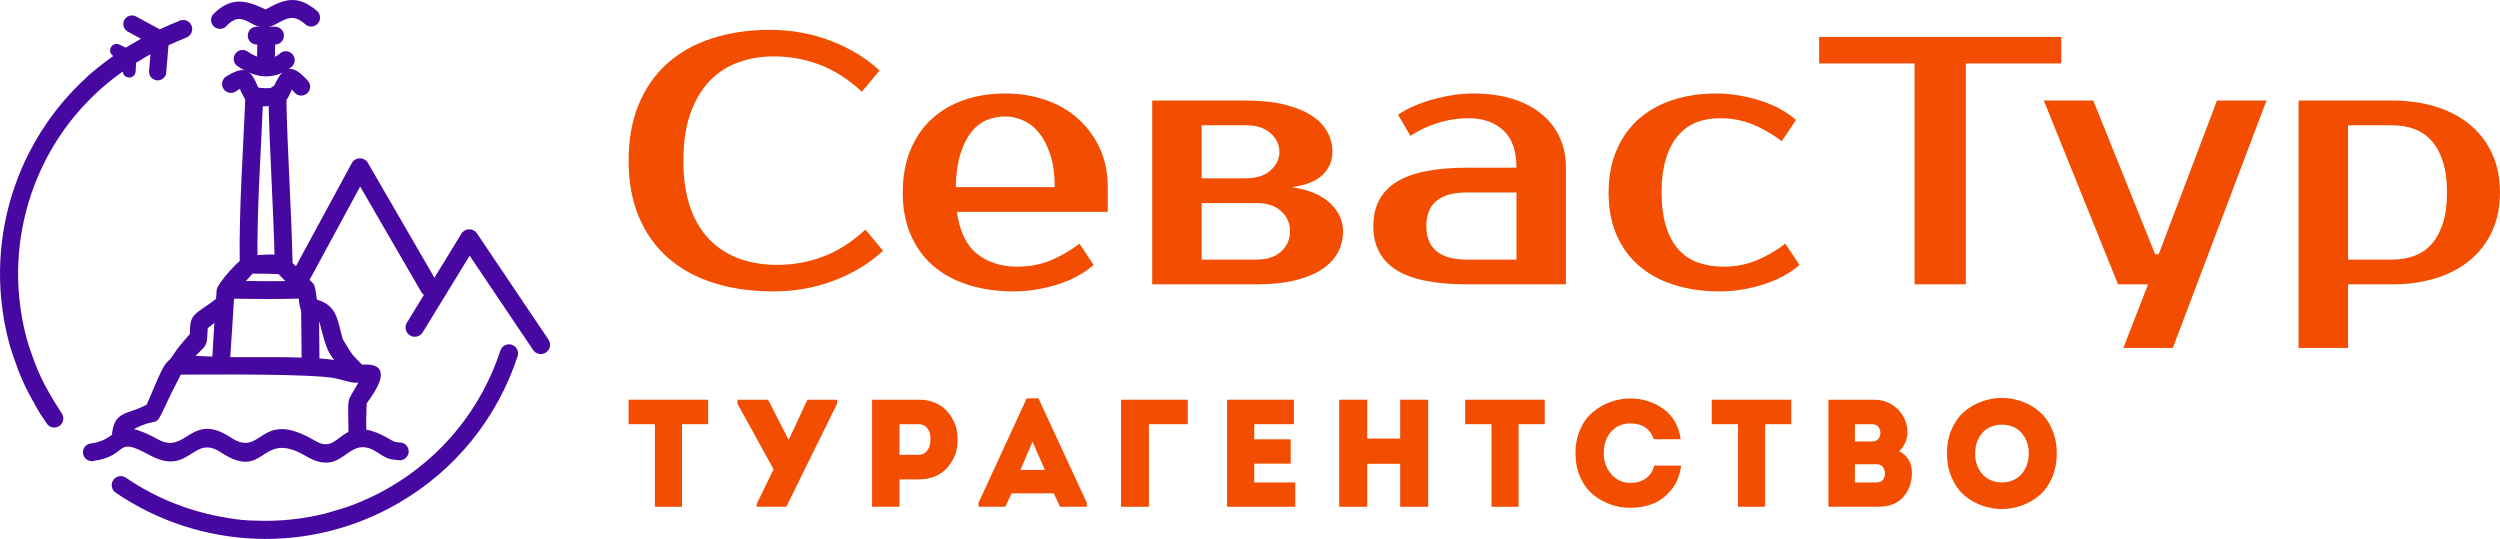 <?xml version="1.0" encoding="UTF-8"?>
<!DOCTYPE svg PUBLIC "-//W3C//DTD SVG 1.1//EN" "http://www.w3.org/Graphics/SVG/1.1/DTD/svg11.dtd">
<!-- Creator: CorelDRAW 2020 (64-Bit) -->
<svg xmlns="http://www.w3.org/2000/svg" xml:space="preserve" width="294.811mm" height="63.552mm" version="1.1" style="shape-rendering:geometricPrecision; text-rendering:geometricPrecision; image-rendering:optimizeQuality; fill-rule:evenodd; clip-rule:evenodd"
viewBox="0 0 103057.48 22216.1"
 xmlns:xlink="http://www.w3.org/1999/xlink"
 xmlns:xodm="http://www.corel.com/coreldraw/odm/2003">
 <defs>
  <style type="text/css">
   <![CDATA[
    .str1 {stroke:#4708A1;stroke-width:763.78;stroke-linecap:round;stroke-linejoin:round;stroke-miterlimit:22.926}
    .str0 {stroke:#4708A1;stroke-width:763.78;stroke-linecap:round;stroke-linejoin:round;stroke-miterlimit:22.926}
    .fil2 {fill:none}
    .fil1 {fill:#4708A1}
    .fil0 {fill:#F24D00;fill-rule:nonzero}
   ]]>
  </style>
 </defs>
 <g id="Слой_x0020_1">
  <g id="_2163137241664">
   <path class="fil0" d="M32032.1 10919.98c660.48,0 1294.25,-114.14 1901.28,-342.37 607.07,-228.27 1187.42,-599.79 1741.08,-1114.57l728.47 874.17c-553.65,514.78 -1223.85,922.73 -2010.59,1223.81 -786.75,301.12 -1622.08,451.68 -2505.94,451.68 -913.01,0 -1736.18,-116.58 -2469.51,-349.68 -733.33,-233.13 -1359.83,-577.91 -1879.47,-1034.42 -519.64,-456.54 -920.32,-1019.87 -1201.97,-1690.07 -281.68,-670.2 -422.53,-1442.37 -422.53,-2316.54 0,-874.17 138.4,-1646.34 415.22,-2316.54 276.83,-670.2 670.2,-1233.53 1180.12,-1690.04 509.95,-456.54 1124.29,-801.32 1843.05,-1034.45 718.75,-233.09 1515.22,-349.68 2389.39,-349.68 883.89,0 1719.19,150.56 2505.94,451.68 786.75,301.09 1456.94,709.04 2010.59,1223.81l-728.47 874.17c-553.65,-514.78 -1134.01,-886.3 -1741.04,-1114.57 -607.07,-228.24 -1240.84,-342.37 -1901.32,-342.37 -524.5,0 -1015.02,84.98 -1471.52,254.98 -456.51,169.96 -849.88,429.8 -1180.12,779.44 -330.24,349.68 -590.08,794.05 -779.47,1333.13 -189.4,539.07 -284.1,1182.53 -284.1,1930.44 0,747.91 94.7,1391.36 284.1,1930.44 189.4,539.07 456.51,983.45 801.32,1333.13 344.82,349.64 752.77,609.48 1223.85,779.44 471.05,170 988.27,254.98 1551.64,254.98z"/>
   <path id="1" class="fil0" d="M41949.65 10992.83c475.91,0 920.28,-82.57 1333.09,-247.67 412.81,-165.14 818.31,-398.23 1216.54,-699.35l582.77 874.17c-184.54,165.14 -400.64,315.66 -648.32,451.65 -247.71,135.98 -514.81,250.12 -801.32,342.41 -286.54,92.25 -585.22,165.1 -896.02,218.52 -310.84,53.45 -621.64,80.16 -932.45,80.16 -689.63,0 -1318.55,-89.87 -1886.74,-269.55 -568.23,-179.68 -1051.44,-441.93 -1449.67,-786.75 -398.23,-344.82 -706.62,-769.76 -925.14,-1274.82 -218.55,-505.1 -327.83,-1087.87 -327.83,-1748.35 0,-650.76 104.42,-1231.12 313.25,-1741.04 208.83,-509.92 500.2,-937.31 874.17,-1282.12 373.94,-344.78 818.31,-607.03 1333.09,-786.75 514.78,-179.68 1083.01,-269.52 1704.61,-269.52 582.77,0 1131.56,87.39 1646.34,262.25 514.81,174.82 961.6,429.8 1340.4,764.9 378.8,335.1 679.92,740.6 903.33,1216.54 223.38,475.94 335.06,1015.02 335.06,1617.22l0 1019.84 -6221.15 0c116.58,806.18 395.82,1384.09 837.75,1733.77 441.96,349.68 998.03,524.5 1668.22,524.5zm-509.95 -6191.99c-281.65,0 -543.9,53.41 -786.75,160.24 -242.81,106.83 -454.06,276.83 -633.77,509.92 -179.68,233.13 -325.38,534.21 -437.07,903.33 -111.69,369.08 -172.41,815.86 -182.13,1340.4l4079.43 0c0,-505.1 -58.27,-942.16 -174.82,-1311.28 -116.55,-369.08 -269.52,-672.61 -458.92,-910.56 -189.43,-237.99 -407.95,-412.81 -655.66,-524.53 -247.67,-111.69 -497.79,-167.51 -750.32,-167.51z"/>
   <path id="2" class="fil0" d="M54926.75 6257.78c0,369.08 -133.54,684.74 -400.64,946.99 -267.11,262.25 -692.05,432.24 -1274.82,509.95 699.32,106.83 1226.26,327.79 1580.76,662.89 354.54,335.1 531.8,721.2 531.8,1158.27 0,310.8 -70.44,599.76 -211.28,866.87 -140.81,267.11 -356.95,497.79 -648.32,692.05 -291.4,194.29 -660.48,347.26 -1107.3,458.95 -446.79,111.69 -981,167.55 -1602.61,167.55l-4297.98 0 0 -7576.12 3860.88 0c621.64,0 1155.86,55.86 1602.64,167.55 446.79,111.72 815.9,262.25 1107.27,451.68 291.4,189.4 507.51,412.77 648.35,670.16 140.84,257.42 211.25,531.8 211.25,823.21zm-3132.4 4443.65c437.07,0 777.03,-111.69 1019.84,-335.1 242.85,-223.38 364.25,-500.2 364.25,-830.44 0,-330.24 -121.41,-607.07 -364.25,-830.44 -242.81,-223.41 -582.77,-335.1 -1019.84,-335.1l-2258.27 0 0 2331.08 2258.27 0zm-437.1 -3350.96c437.1,0 777.06,-109.28 1019.87,-327.83 242.81,-218.52 364.22,-473.49 364.22,-764.86 0,-291.4 -121.41,-546.38 -364.22,-764.9 -242.81,-218.55 -582.77,-327.83 -1019.87,-327.83l-1821.16 0 0 2185.42 1821.16 0z"/>
   <path id="3" class="fil0" d="M58797.97 9317.33c0,922.73 558.51,1384.09 1675.5,1384.09l2039.71 0 0 -2768.19 -2039.71 0c-1116.99,0 -1675.5,461.36 -1675.5,1384.09zm3715.21 -2403.93c0,-699.35 -182.13,-1214.13 -546.35,-1544.37 -364.25,-330.24 -837.75,-495.38 -1420.52,-495.38 -437.1,0 -864.45,65.58 -1282.12,196.7 -417.63,131.12 -791.6,308.39 -1121.84,531.77l-509.92 -874.14c213.69,-145.7 449.23,-271.97 706.62,-378.83 257.39,-106.83 522.05,-196.67 794.02,-269.52 271.97,-72.85 541.52,-128.71 808.63,-167.55 267.07,-38.84 517.19,-58.27 750.32,-58.27 621.61,0 1170.4,72.85 1646.34,218.55 475.94,145.67 879.03,354.5 1209.27,626.47 330.24,271.97 580.32,594.94 750.32,968.87 169.96,373.94 254.94,789.16 254.94,1245.7l0 4807.9 -4079.43 0c-1320.96,0 -2294.69,-199.12 -2921.16,-597.35 -626.5,-398.23 -939.75,-1000.44 -939.75,-1806.62 0,-806.18 313.25,-1408.35 939.75,-1806.58 626.47,-398.23 1600.2,-597.35 2921.16,-597.35l2039.71 0z"/>
   <path id="4" class="fil0" d="M70755.23 3853.81c310.8,0 621.64,26.71 932.45,80.12 310.8,53.41 609.48,126.27 896.02,218.55 286.54,92.25 553.65,206.39 801.32,342.37 247.67,135.98 463.78,286.54 648.32,451.65l-582.77 874.17c-398.23,-301.09 -803.73,-534.21 -1216.54,-699.32 -412.81,-165.14 -857.15,-247.71 -1333.09,-247.71 -349.68,0 -670.2,55.86 -961.6,167.55 -291.37,111.72 -543.9,291.4 -757.59,539.07 -213.69,247.67 -381.24,565.78 -502.65,954.29 -121.41,388.51 -182.13,854.74 -182.13,1398.67 0,543.93 60.72,1010.16 182.13,1398.67 121.41,388.51 293.81,706.62 517.23,954.29 223.38,247.67 492.93,427.39 808.59,539.07 315.66,111.69 662.89,167.55 1041.72,167.55 475.91,0 920.28,-82.57 1333.09,-247.67 412.81,-165.14 818.31,-398.23 1216.54,-699.35l582.77 874.17c-184.54,165.14 -400.64,315.66 -648.32,451.65 -247.71,135.98 -514.81,250.12 -801.32,342.41 -286.54,92.25 -585.22,165.1 -896.02,218.52 -310.84,53.45 -621.64,80.16 -932.45,80.16 -689.63,0 -1318.55,-89.87 -1886.74,-269.55 -568.23,-179.68 -1051.44,-441.93 -1449.67,-786.75 -398.23,-344.82 -706.62,-769.76 -925.14,-1274.82 -218.55,-505.1 -327.83,-1087.87 -327.83,-1748.35 0,-650.76 109.28,-1231.12 327.83,-1741.04 218.52,-509.92 522.05,-937.31 910.56,-1282.12 388.55,-344.78 854.74,-607.03 1398.67,-786.75 543.93,-179.68 1146.14,-269.52 1806.62,-269.52z"/>
   <polygon id="5" class="fil0" points="84970.76,2615.42 81037,2615.42 81037,11721.3 78924.44,11721.3 78924.44,2615.42 74990.71,2615.42 74990.71,1522.7 84970.76,1522.7 "/>
   <polygon id="6" class="fil0" points="89570.42,14343.79 87530.71,14343.79 88550.58,11721.3 87312.19,11721.3 84252.6,4145.18 86292.32,4145.18 88841.95,10482.91 88987.65,10482.91 91391.62,4145.18 93431.33,4145.18 "/>
   <path id="7" class="fil0" d="M96792.64 5165.06l0 5536.37 1821.16 0c330.24,0 633.77,-50.97 910.6,-152.97 276.83,-101.97 514.78,-264.66 713.89,-488.07 199.12,-223.41 354.54,-509.92 466.22,-859.6 111.72,-349.68 167.55,-772.17 167.55,-1267.55 0,-495.34 -55.83,-917.87 -167.55,-1267.55 -111.69,-349.64 -267.11,-636.18 -466.22,-859.6 -199.12,-223.38 -437.07,-386.07 -713.89,-488.07 -276.83,-101.97 -580.36,-152.97 -910.6,-152.97l-1821.16 0zm1821.16 -1019.87c670.2,0 1279.68,87.43 1828.47,262.25 548.79,174.86 1017.43,427.39 1405.94,757.63 388.55,330.24 687.22,728.47 896.02,1194.7 208.83,466.22 313.25,990.72 313.25,1573.49 0,582.77 -104.42,1107.27 -313.25,1573.49 -208.8,466.22 -507.47,864.45 -896.02,1194.7 -388.51,330.24 -857.15,582.81 -1405.94,757.63 -548.79,174.82 -1158.27,262.25 -1828.47,262.25l-1821.16 0 0 2622.48 -2039.71 0 0 -10198.6 3860.88 0z"/>
   <polygon class="fil0" points="26997.08,17486.4 25912.89,17486.4 25912.89,16477.85 29190.68,16477.85 29190.68,17486.4 28112.81,17486.4 28112.81,20890.24 26997.08,20890.24 "/>
   <polygon id="1" class="fil0" points="31196.2,20890.24 31196.2,20770.48 31889.58,19345.91 30401.98,16648.02 30401.98,16477.85 31662.67,16477.85 32494.72,18104.13 32526.22,18104.13 33282.65,16477.85 34505.52,16477.85 34505.52,16648.02 32412.78,20890.24 "/>
   <path id="2" class="fil0" d="M37078.33 20890.24l-1128.31 0 0 -4412.39 1941.48 0c226.91,0 434.94,37.82 624.02,113.44 189.12,75.65 345.66,176.5 469.61,302.59 123.96,126.06 229.04,272.11 315.17,438.08 86.13,165.98 138.67,339.33 157.59,520.02 18.91,180.69 18.91,361.42 0,542.12 -18.91,180.69 -71.45,353 -157.59,516.88 -86.13,163.88 -191.22,308.85 -315.17,434.94 -123.96,126.06 -280.5,226.91 -469.61,302.55 -189.08,75.65 -397.11,113.47 -624.02,113.47l-813.17 0 0 1128.31zm806.85 -2143.15c117.67,0 217.47,-43.1 299.41,-129.24 81.97,-86.13 133.43,-191.22 154.44,-315.17 21.01,-123.96 23.11,-246.87 6.33,-368.76 -16.81,-121.86 -66.21,-226.91 -148.15,-315.17 -81.94,-88.23 -185.94,-132.35 -312.03,-132.35 -79.84,0 -164.93,0 -255.29,0 -90.33,0 -191.18,0 -302.55,0 -111.37,0 -194.36,0 -249,0l0 1260.69 806.85 0z"/>
   <path id="3" class="fil0" d="M43697.99 20890.24l-258.44 -554.7 -1739.75 0 -258.44 554.7 -1103.11 0 0 -163.88 1985.6 -4305.25 485.34 0 1991.89 4305.25 0 163.88 -1103.11 0zm-624.02 -1519.13l-510.58 -1159.84 -497.96 1159.84 1008.55 0z"/>
   <polygon id="4" class="fil0" points="47361.33,17486.4 47361.33,20890.24 46214.1,20890.24 46214.1,16477.85 48962.4,16477.85 48962.4,17486.4 "/>
   <polygon id="5" class="fil0" points="53338.05,16477.85 53338.05,17486.4 51705.45,17486.4 51705.45,18110.42 53205.67,18110.42 53205.67,19112.67 51705.45,19112.67 51705.45,19887.99 53394.79,19887.99 53394.79,20890.24 50583.43,20890.24 50583.43,16477.85 "/>
   <polygon id="6" class="fil0" points="58873.48,16477.85 58873.48,20890.24 57719.96,20890.24 57719.96,19118.97 56358.42,19118.97 56358.42,20890.24 55204.9,20890.24 55204.9,16477.85 56358.42,16477.85 56358.42,18078.92 57719.96,18078.92 57719.96,16477.85 "/>
   <polygon id="7" class="fil0" points="61484.15,17486.4 60399.95,17486.4 60399.95,16477.85 63677.74,16477.85 63677.74,17486.4 62599.87,17486.4 62599.87,20890.24 61484.15,20890.24 "/>
   <path id="8" class="fil0" d="M65141.19 19667.37c-130.29,-294.16 -195.41,-621.92 -195.41,-983.34 0,-361.39 65.13,-689.18 195.41,-983.31 130.25,-294.16 303.6,-531.59 520.02,-712.29 216.42,-180.73 456.99,-319.4 721.76,-416.06 264.73,-96.62 539.98,-144.97 825.76,-144.97 504.26,0 956.01,141.82 1355.22,425.5 399.21,283.64 638.74,700.72 718.58,1251.22l-1109.4 0c-151.26,-432.84 -472.76,-649.26 -964.4,-649.26 -327.79,0 -592.52,113.47 -794.26,340.38 -201.7,226.94 -302.55,523.2 -302.55,888.79 0,336.18 101.9,623.01 305.7,860.43 203.84,237.43 467.52,358.24 791.11,362.44 247.92,0 459.09,-60.93 633.49,-182.79 174.37,-121.86 290.98,-298.36 349.82,-529.5l1109.4 0c-50.41,395.02 -185.94,728.05 -406.55,999.11 -220.61,271.02 -473.81,462.24 -759.58,573.61 -285.74,111.34 -594.62,167.03 -926.57,167.03 -285.77,0 -561.03,-47.26 -825.76,-141.82 -264.77,-94.56 -505.34,-232.19 -721.76,-412.88 -216.42,-180.69 -389.77,-418.12 -520.02,-712.29z"/>
   <polygon id="9" class="fil0" points="71647.38,17486.4 70563.18,17486.4 70563.18,16477.85 73840.97,16477.85 73840.97,17486.4 72763.1,17486.4 72763.1,20890.24 71647.38,20890.24 "/>
   <path id="10" class="fil0" d="M78632.61 17833.07c0,134.48 -31.5,273.16 -94.52,416.02 -63.06,142.9 -147.1,258.44 -252.15,346.7 353,180.69 529.5,481.15 529.5,901.4 -4.23,403.41 -126.09,736.44 -365.62,999.07 -239.53,262.63 -575.71,393.97 -1008.55,393.97l-2067.54 0 0 -4412.39 1884.75 0c382.4,0 707.04,131.3 973.87,393.97 266.86,262.63 400.26,583.05 400.26,961.25zm-1273.28 1304.81l-895.08 0 0 750.11 901.37 0c142.87,0 242.67,-61.98 299.41,-185.94 56.74,-123.96 55.69,-249 -3.15,-375.06 -58.83,-126.06 -159.68,-189.12 -302.55,-189.12zm-189.12 -1651.48l-705.96 0 0 712.29 712.29 0c142.87,0 242.67,-59.88 299.41,-179.64 56.74,-119.76 55.69,-238.48 -3.15,-356.14 -58.83,-117.67 -159.68,-176.5 -302.59,-176.5z"/>
   <path id="11" class="fil0" d="M84590.43 17691.25c130.25,296.26 195.41,629.3 195.41,999.11 0,369.78 -65.16,703.86 -195.41,1002.22 -130.29,298.36 -301.51,538.97 -513.73,721.76 -212.22,182.79 -453.85,323.56 -724.91,422.32 -271.06,98.75 -547.36,148.15 -828.9,148.15 -281.54,0 -557.85,-49.39 -828.9,-148.15 -271.02,-98.75 -512.68,-239.53 -724.87,-422.32 -212.22,-182.79 -383.48,-423.4 -513.73,-721.76 -130.29,-298.36 -195.41,-632.44 -195.41,-1002.22 0,-369.81 65.13,-702.85 195.41,-999.11 130.25,-296.26 301.51,-535.79 513.73,-718.58 212.19,-182.83 453.85,-323.6 724.87,-422.35 271.06,-98.75 547.36,-148.11 828.9,-148.11 281.54,0 557.85,49.36 828.9,148.11 271.06,98.75 512.68,239.53 724.91,422.35 212.22,182.79 383.44,422.32 513.73,718.58zm-3170.65 999.11c0,256.34 54.64,478 163.91,664.99 109.24,187.02 245.82,322.55 409.7,406.59 163.91,84.04 341.46,126.06 532.64,126.06 191.22,0 368.76,-42.02 532.64,-126.06 163.91,-84.04 300.49,-219.57 409.73,-406.59 109.28,-186.99 163.88,-408.65 163.88,-664.99 0,-252.15 -54.6,-471.71 -163.88,-658.73 -109.24,-186.99 -245.82,-321.47 -409.73,-403.41 -163.88,-81.94 -341.43,-122.91 -532.64,-122.91 -191.18,0 -368.73,40.97 -532.64,122.91 -163.88,81.94 -300.46,216.42 -409.7,403.41 -109.28,187.02 -163.91,406.59 -163.91,658.73z"/>
  </g>
  <g id="_2163137240224">
   <g>
    <path class="fil1" d="M5845.36 2445.99c21.29,-12.13 40.66,-26.15 58.55,-41.63 97.01,-56.49 195.83,-111.86 296.89,-166.71l-55.97 691.31c-16.01,195.55 129.8,367.29 325.59,383.37 195.83,15.8 367.33,-130.01 383.41,-325.8l90.99 -1119.92c233.44,-107.81 480.7,-214.81 745.85,-322.97 191.36,-77.4 283.47,-295.35 205.86,-486.71 -77.19,-191.32 -295.32,-283.61 -486.64,-206.21 -293.15,119.66 -566.13,238.09 -823.49,358l-979.71 -530.33c-172.34,-93.76 -387.85,-30.2 -481.43,142.14 -94.03,172.27 -30.66,388.02 141.68,481.81l545.61 295.39c-158.11,86.31 -311.01,174.16 -460.56,264.77 -56.35,33.94 -112.28,68.45 -167.48,103.12l-261.79 -127.91c-132.42,-64.5 -292.03,-9.51 -356.53,122.87 -61.94,126.44 -14.51,277.66 105.15,347.23l-46.6 33.17c-205.51,145.28 -405.05,296.51 -597.84,453.53 -127.17,101.97 -255.47,208.06 -385.58,318.63 -22.79,19.44 -42.93,41.04 -60.09,64.15 -985.3,894.48 -1780.75,1946.38 -2369.64,3094.13 -957.34,1866.01 -1367.24,3984.45 -1158.37,6089.01 30.2,305.21 73.44,615.91 129.8,924.69 54.46,297.8 121.2,593.15 199.88,878.86 85.75,310.24 212.22,659.75 283.78,858.86l0.77 1.29 -0.77 0.24c24.26,66.73 35.1,83.51 37.68,97.29 6.01,32.44 16.46,63.03 30.2,91.55 103.72,268.72 213.31,524.22 328.53,765.11 45.58,95.61 152.1,293.43 274.87,516.53 67.19,122 139.34,251.87 209.04,376.42 140.6,251.34 305,460.87 366.98,568.09 103.33,178.46 331.95,239.32 510.2,135.98 178.28,-103.33 239.46,-331.74 136.12,-510.2 -80.4,-139.16 -342.58,-522.15 -536.84,-874.24 -126.65,-229.67 -238.69,-437.24 -284.94,-534.21 -118.64,-247.85 -221.91,-486.71 -310.66,-716.27 -12.3,-40.66 -32.44,-96.76 -59.32,-170.38l-0.31 0.14c-67.5,-186.67 -185.41,-513 -265.95,-804.99 -73.06,-264.8 -134.97,-538.51 -185.31,-814.68 -52.61,-286.82 -92.88,-576.93 -121.23,-862.99 -194.64,-1962.77 187.2,-3937.68 1079.65,-5676.93 619.09,-1207.17 1485.43,-2301.19 2575.92,-3199.07 203.63,-164.12 405.01,-317.38 608.25,-462.62 22.09,329.51 516.18,326.71 532.19,-5.03l17.9 -357.47c77.57,-47.58 156.29,-94.56 235.68,-140.39zm7587.87 18715.81l748.89 -220.02c633.98,-213.13 1256.08,-492.06 1857.62,-839.29 1109.12,-640.52 2053.03,-1458.97 2816.43,-2398.76 791.05,-974.29 1386.96,-2079.32 1771.49,-3252.03 63.76,-196.21 274.48,-303.6 470.63,-239.84 196.14,63.76 303.6,274.69 239.84,470.84 -412.11,1257.97 -1052.49,2444.45 -1903.14,3491.69 -817.86,1007.46 -1831.47,1885.76 -3023.83,2574.21 -1850.84,1068.46 -3883.77,1534.86 -5871.96,1459.67 -2055.62,-77.71 -4063.14,-733.37 -5772.37,-1899.71 -170.07,-116.23 -214.04,-348.73 -97.67,-518.97 116.37,-170.45 348.66,-214.22 519.11,-97.91 1264.64,862.99 2703.83,1426.11 4200.41,1657.95 387.81,73.44 744.41,106.62 1176.97,112.95 954.43,36.22 1919.92,-61.52 2867.57,-300.77l0 0z"/>
   </g>
   <g id="_2163137244880">
    <g>
     <path class="fil1" d="M3779.78 18275.73c1231.02,-169.93 825.09,-1205.11 2747.07,-156.82 1161.03,633.21 1337.32,-1173.06 2988.21,-82.32 1330.36,879 1146.7,-1249.4 3472.4,134.1 1130.16,672.33 968.31,-1318.41 3111.19,-46.6 168.6,100.05 182.13,99.94 368.97,115.43 203.03,-6.29 372.78,153.22 379.08,356.25 6.33,203.03 -153.18,372.78 -356.21,379.11 -505.13,-43.45 -530.02,-66.73 -948.53,-335.34 -1266.22,-812.58 -1320.72,1116.95 -2939.3,158.22 -1918.55,-1136.39 -1617.36,1091.15 -3502.39,-153.5 -1171.59,-773.6 -1273,1019.14 -2932.13,116.93 -1522.28,-827.75 -766.37,32.68 -2372.96,250.12 -203.1,4.26 -371.21,-156.96 -375.47,-360.09 -4.26,-203.1 156.96,-371.21 360.09,-375.47z"/>
    </g>
    <path class="fil2" d="M3787.5 18643.55c601.51,-12.65 1018.76,-605.04 1598.17,-614.65 547.11,-9.09 980.09,602.21 1584.5,609.76 640.73,8.04 1054.31,-585.71 1603.73,-591.09 626.33,-6.15 814.78,591.47 1546.64,586.76 556.62,-3.57 927.1,-584.34 1592.37,-577.84 815.62,7.97 1031.83,619.06 1694.2,629.02 583.43,8.74 955.66,-637.55 1516.41,-639.44 752.31,-2.52 920.84,580.81 1555.49,561.13"/>
    <g>
     <path class="fil1" d="M4603.51 18067.67c50.37,-1180.47 630.17,-940.73 1443.17,-1387.24 1094.3,-2476.08 514.11,-1988.68 3648.83,-1956.97 983.62,10 3506.79,-59.5 4408.58,181.71 762.21,203.87 1029.24,74.74 1288.52,156.12 696.38,218.55 31.29,1141.07 -276.41,1566.64 -27.79,890.78 -23.81,460.49 -13.46,1358.47 -6.71,203.03 -176.74,362.26 -379.77,355.55 -203.03,-6.68 -362.26,-176.71 -355.58,-379.74 -23.11,-1825.78 -86.27,-1272.79 403.68,-2189.85 -233.76,9.05 -199.54,20.1 -868.72,-159.68 -833.1,-223.8 -5566.15,-168.74 -6450.36,-168.91l-394 774.23c-841.07,1760.65 -265.46,785.59 -1644.66,1524.48 -18.63,48.31 -40.59,95.4 -67.5,133.68l-6.61 191.53c0,203.14 -164.68,367.85 -367.85,367.85 -203.14,0 -367.85,-164.72 -367.85,-367.85z"/>
    </g>
    <path class="fil2" d="M4971.36 18067.67c0,-478.98 53.76,-259.24 138.78,-575.99 489.02,-347.86 912.98,-294.02 1226.58,-560.01 193.35,-365.3 535.89,-1316.63 888.75,-1848.46 43.91,-31.39 4706.8,39.71 5475.86,39.71 960.69,0 940.21,32.62 1825.53,289.79 162.06,47.09 864.45,-78.48 808,52.89 -105.68,245.92 -380.93,850.02 -581.83,1048.57 -52.65,447.52 -10.21,1224.65 -17.97,1460.16"/>
    <g>
     <path class="fil1" d="M14470.75 15622.9c-1047.81,-1110.27 -966.95,-1103.04 -1303.55,-2346.43 -517.51,-617.45 -779.89,226.42 -875.22,-1233.85 -466.89,-370.83 -306.22,-228.9 -809.33,-741.97 -717.84,-22.02 -453.78,-17.93 -1069.51,-21.15 -453.85,496.71 -263.33,286.86 -752.91,829.6 -54.36,977.37 -126.58,1947.6 -190.34,2924.51 -11.99,202.82 -186.15,357.47 -388.97,345.45 -202.82,-12.03 -357.47,-186.18 -345.45,-388.97 64.74,-992.15 114.55,-2058.49 196.77,-3041.52 20.97,-250.92 997.99,-1384.41 1314.74,-1405.45 1272.58,-84.56 1402.24,-172.09 2177.55,664.36 590.46,637.09 520.02,300.28 638.35,1143.13 828.27,253.09 829.04,772.52 1067.94,1637.6 510.58,805.06 229.35,449.79 840.19,1095.24 148.95,138.12 157.73,370.86 19.58,519.85 -138.12,148.95 -370.9,157.69 -519.85,19.58z"/>
    </g>
    <path class="fil2" d="M14720.87 15353.17c-326.81,-303.11 -633.91,-635.87 -930,-1217.1 -79.14,-363.17 -231.17,-713.37 -289.17,-1026.59 -176.15,-286.09 -464.02,-439.41 -764.02,-464.3 -65.58,-216.45 -78.76,-685.33 -99.63,-745.6 -60.55,-12.58 -862.57,-811.22 -997.26,-962.13 -745.11,-13.04 -826.95,-39.08 -1385.53,-26.57 -196.11,275.43 -742.38,740.25 -955.52,1053.82 -44.64,1017.04 -131.89,1947.85 -197.05,3047.14"/>
    <g>
     <path class="fil1" d="M9385.15 12877.75c-577.49,455 -359.81,282.59 -820.69,649.15 -61.28,930.59 59.29,514.64 -993.06,1647.77 -31.5,200.69 -219.74,337.86 -420.46,306.36 -200.69,-31.5 -337.86,-219.78 -306.36,-420.46 633.42,-919.16 332.51,-525.86 988.03,-1304.39 -21.81,-878.82 201.42,-753.43 1166.55,-1504.8 172.93,-106.58 399.56,-52.79 506.18,120.18 106.58,172.97 52.79,399.6 -120.18,506.18z"/>
    </g>
    <path class="fil2" d="M9192.15 12564.57c-317.38,195.59 -712.36,607.66 -983.27,777.94 -14.44,167.48 -35.76,331.53 -5.07,543.51 -246.87,278.05 -987.78,1180.36 -995.86,1231.61"/>
    <g>
     <path class="fil1" d="M13149.93 12738.17c9.4,791.78 17.06,1577.55 21.85,2370.34 -4.68,203.1 -173.18,363.9 -376.28,359.18 -203.1,-4.72 -363.9,-173.18 -359.18,-376.28 -4.96,-786.71 -12.86,-1567.34 -22.09,-2353.24 0,-203.14 164.72,-367.85 367.85,-367.85 203.17,0 367.85,164.72 367.85,367.85z"/>
    </g>
    <path class="fil2" d="M12782.08 12738.17c0,184.61 30.66,1989.13 21.99,2361.81"/>
    <g>
     <path class="fil1" d="M9562.73 11577.24c919.72,14.82 1825.15,23.18 2745.18,-2.62 202.51,-16.29 379.88,134.69 396.13,337.23 16.29,202.51 -134.69,379.84 -337.2,396.13 -948.67,28.07 -1877.09,20.03 -2825.34,4.65 -203.07,-5.87 -362.92,-175.24 -357.09,-378.31 5.87,-203.07 175.24,-362.96 378.31,-357.09z"/>
    </g>
    <path class="fil2" d="M9552.18 11944.96c397.32,11.4 2381.35,28.8 2785.17,-3.64"/>
    <g>
     <path class="fil1" d="M9881.47 10860.87c-33.59,-2231.1 144.13,-4655.49 234.95,-6904.38 7.17,-203.03 177.55,-361.81 380.58,-354.68 203.03,7.17 361.81,177.55 354.68,380.58 -89.77,2223.76 -264.63,4619.73 -236.38,6825.77 14.58,202.65 -137.91,378.73 -340.55,393.27 -202.65,14.54 -378.73,-137.91 -393.27,-340.55z"/>
    </g>
    <path class="fil2" d="M10248.38 10834.51c-52.4,-728.54 198,-5797.4 235.65,-6865.09"/>
    <g>
     <path class="fil1" d="M11325.9 10874.43c-51.11,-2337.62 -220.51,-4657.37 -261.86,-6989.85 -1.05,-203.14 162.83,-368.66 365.97,-369.71 203.17,-1.05 368.69,162.83 369.74,366 41.35,2330.03 210.76,4648.32 261.79,6984.12 2.62,203.17 -159.96,369.95 -363.1,372.57 -203.17,2.59 -369.95,-159.96 -372.54,-363.13z"/>
    </g>
    <path class="fil2" d="M11693.69 10869.75c-29.33,-2281.76 -252.98,-5232.8 -261.79,-6987.02"/>
    <g>
     <path class="fil1" d="M9303 3166.52c808.73,-510.86 1035.4,-297.66 1342.7,440.74 165.07,31.64 475.31,46.63 623.85,-3.81 394.84,-879.66 723.09,-1052.73 1433.98,-260.5 126.93,158.64 101.2,390.12 -57.43,517.05 -158.67,126.89 -390.12,101.2 -517.05,-57.47 -48.38,-54.32 -77.29,-88.23 -96.59,-111.09 -181.25,395.23 -229.88,604.34 -826.46,668.24 -987.15,105.71 -1046.44,-112.98 -1320.61,-697.81 -19.89,11.43 -39.29,28.59 -145.74,96.8 -163.49,120.57 -393.83,85.75 -514.39,-77.74 -120.57,-163.53 -85.75,-393.83 77.74,-514.39z"/>
    </g>
    <path class="fil2" d="M9521.34 3462.57c665.44,-490.66 651.92,19.26 817.51,363.97 68.17,141.96 315.77,176.29 624.68,175.28 292,-0.94 540.75,-34.54 623.88,-208.27 212.71,-444.41 264.94,-925.77 828.9,-220.79"/>
    <g>
     <path class="fil1" d="M10240.52 2147.35c373.52,258.65 886.65,393.44 1270.24,83.97 137.35,-149.72 370.06,-159.75 519.74,-22.41 149.69,137.31 159.75,370.02 22.41,519.74 -750.74,617.87 -1525.01,508.73 -2290.11,-21.78 -154.48,-131.93 -172.83,-364.11 -40.9,-518.62 131.93,-154.51 364.15,-172.83 518.62,-40.9z"/>
    </g>
    <path class="fil2" d="M10001.62 2427.11c559.31,477.58 1439.43,424.38 1780.19,52.86"/>
    <g>
     <path class="fil1" d="M10580.93 1100.42c522.19,0 270.32,0 755.63,0.03 203.17,0 367.85,164.72 367.85,367.85 0,203.17 -164.68,367.85 -367.85,367.85 -485.34,-0.03 -233.48,-0.03 -755.63,-0.03 -203.14,0 -367.85,-164.72 -367.85,-367.85 0,-203.17 164.72,-367.85 367.85,-367.85z"/>
    </g>
    <path class="fil2" d="M10580.9 1468.27c226.45,0 602.94,0 755.67,0"/>
    <g>
     <path class="fil1" d="M10586.77 2726.76c17.76,-788.6 8.91,-398.55 26.46,-1170.16 0,-203.17 164.68,-367.85 367.85,-367.85 203.14,0 367.85,164.68 367.85,367.85 -17.76,788.74 -8.91,398.69 -26.46,1170.16 0,203.14 -164.72,367.85 -367.85,367.85 -203.17,0 -367.85,-164.72 -367.85,-367.85z"/>
    </g>
    <path class="fil2" d="M10954.59 2726.76c0,-411.34 26.46,-758.43 26.46,-1170.19"/>
    <g>
     <path class="fil1" d="M8771.34 604.9c735.74,-754.31 1355.32,-610.07 2177.62,-215.48 813,-457.13 1334.45,-607.42 2142.31,81.42 141.16,146.12 137.14,378.97 -8.95,520.16 -146.12,141.16 -378.97,137.14 -520.16,-8.95 -448.33,-380.26 -693.55,-263.51 -1193.61,13.14 -962.51,532.43 -1240.24,-727.77 -2005,46.28 -120.57,163.53 -350.86,198.35 -514.39,77.78 -163.53,-120.53 -198.35,-350.83 -77.81,-514.36z"/>
    </g>
    <path class="fil2" d="M9067.46 823.17c171.92,-233.23 495.24,-379.77 786.85,-383.93 398.41,-5.63 787.58,204.67 1107.9,366.46 252.22,-142.83 712.81,-447.66 1112.93,-434.2 257.81,8.7 559.87,156.61 751.58,354.95"/>
   </g>
   <polyline class="fil2 str0" points="22292.69,14214.13 19345.17,9834.25 17099.14,13500.87 "/>
   <polyline class="fil2 str1" points="17697.4,11847.08 14835.63,6908.37 12424.53,11358.03 "/>
  </g>
 </g>
</svg>
